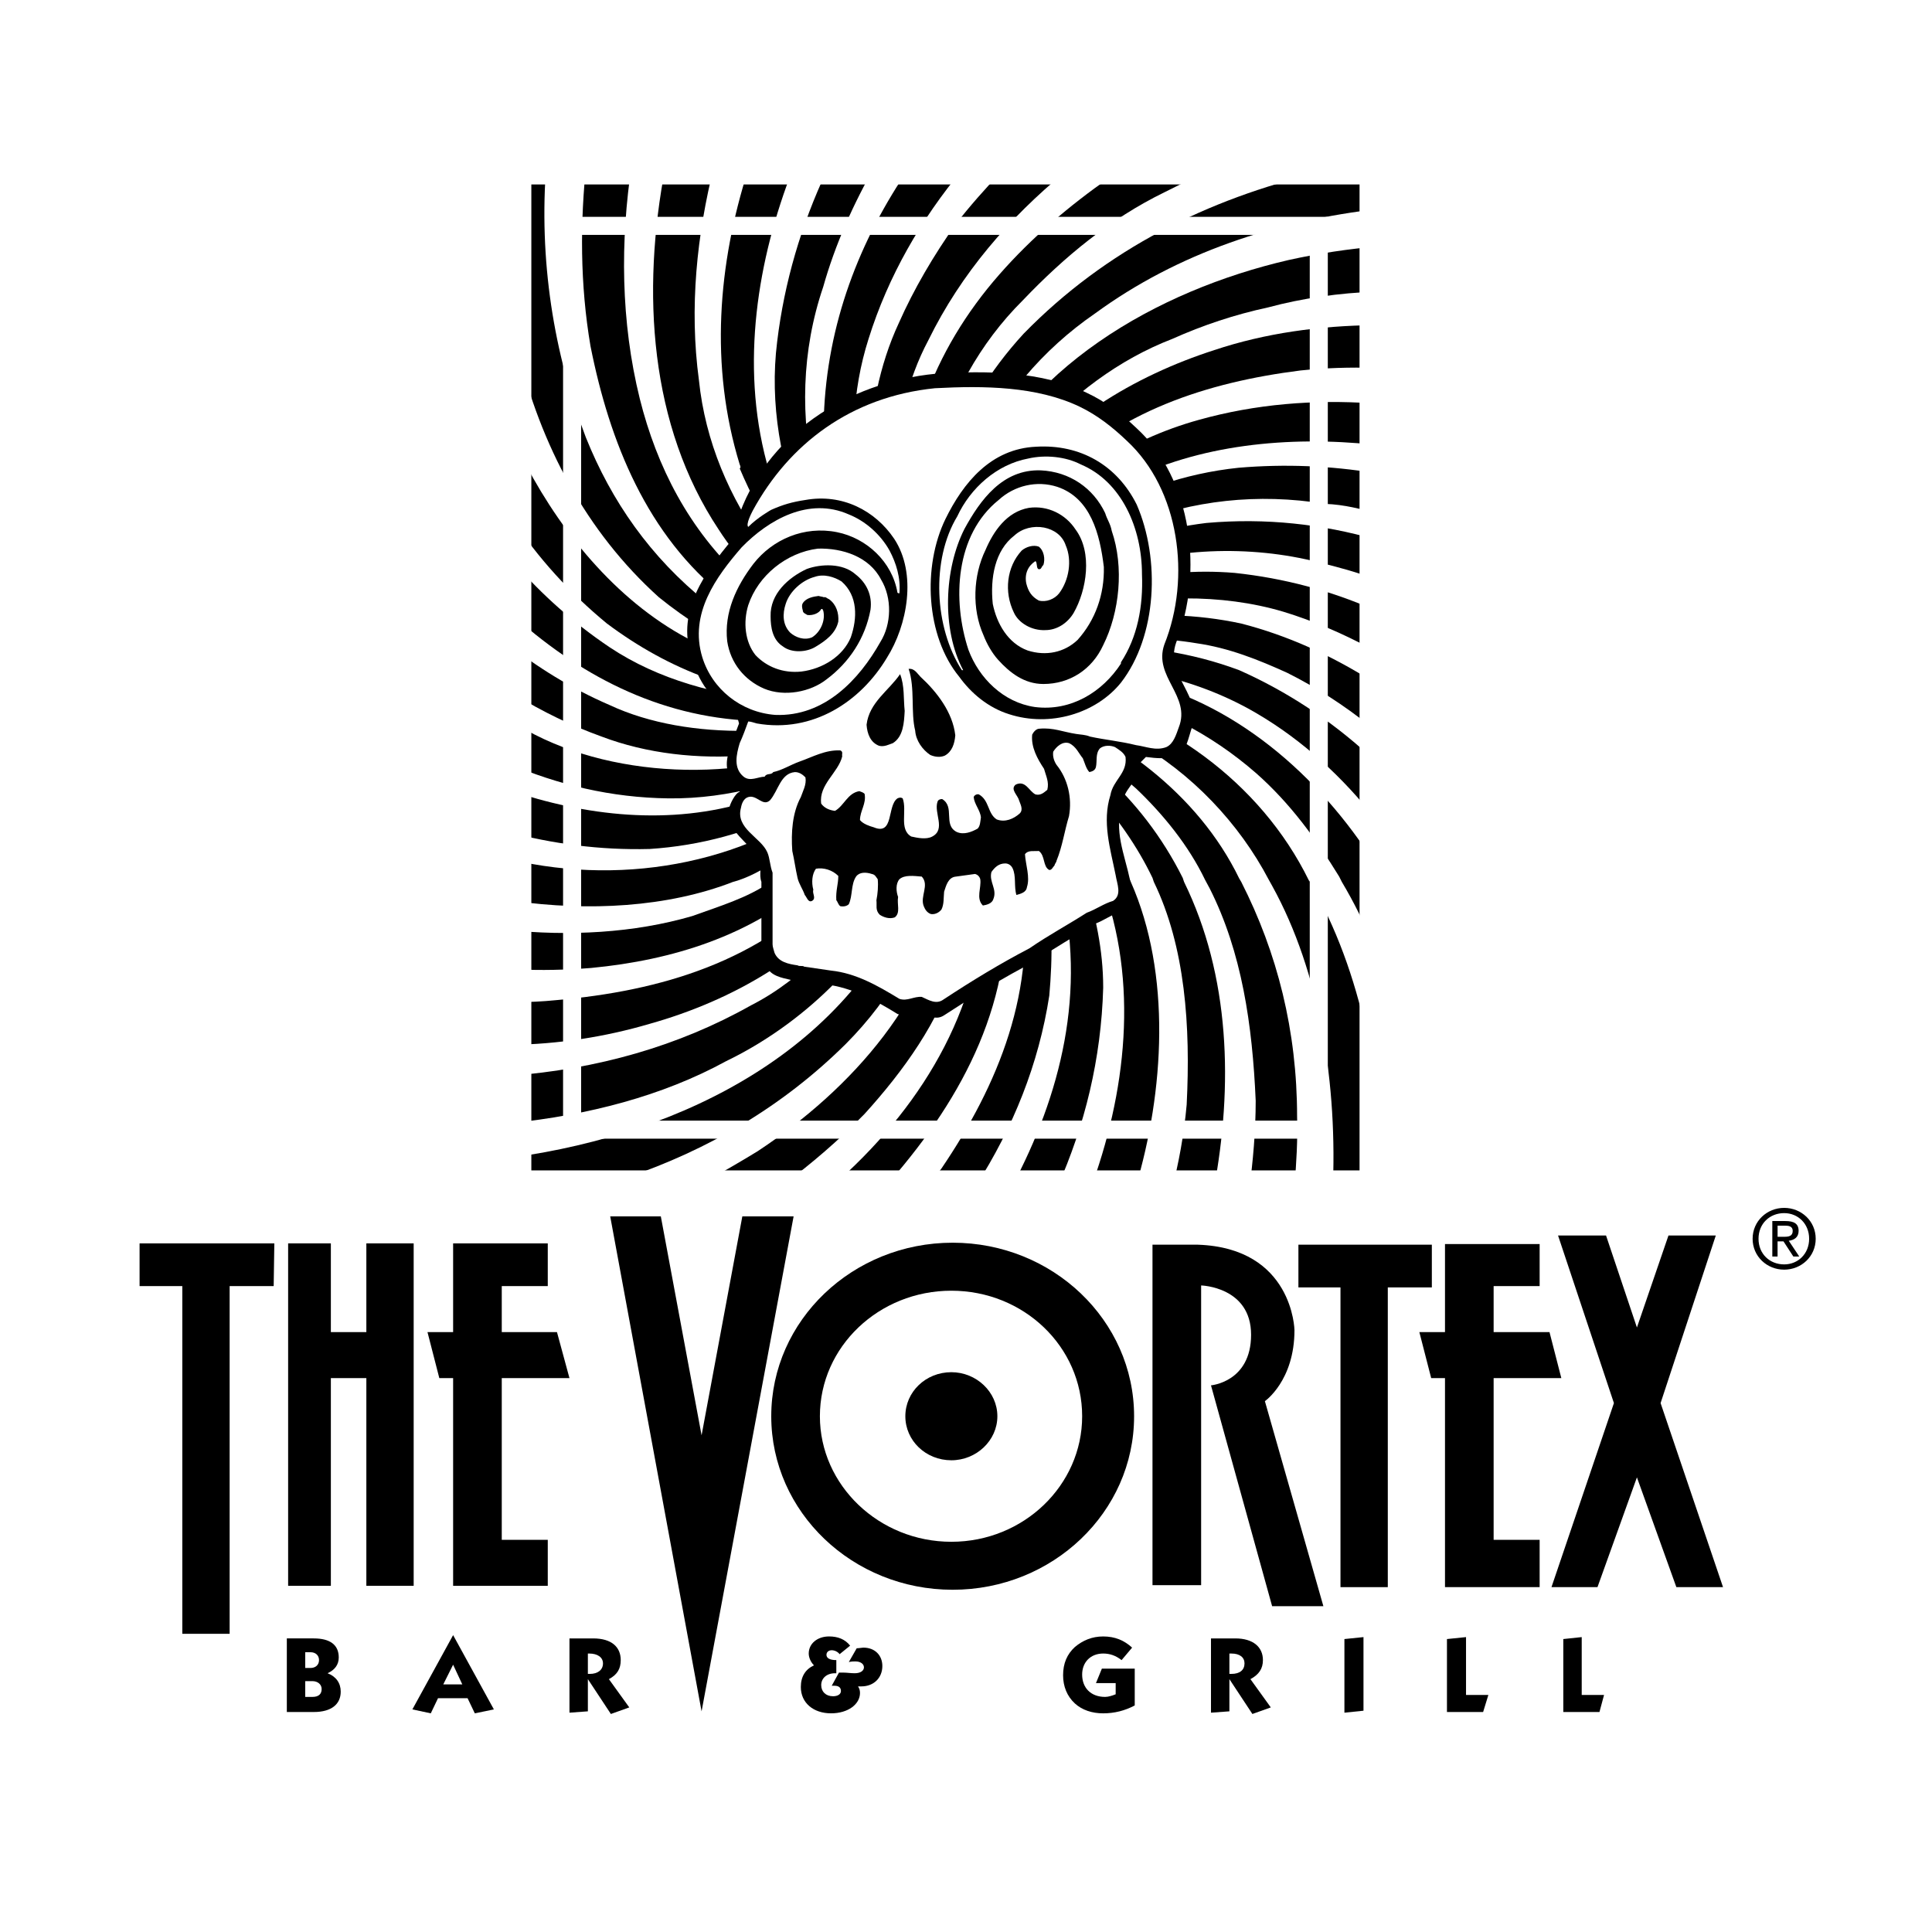 <?xml version="1.0" encoding="utf-8"?>
<!-- Generator: Adobe Illustrator 13.0.0, SVG Export Plug-In . SVG Version: 6.00 Build 14948)  -->
<!DOCTYPE svg PUBLIC "-//W3C//DTD SVG 1.0//EN" "http://www.w3.org/TR/2001/REC-SVG-20010904/DTD/svg10.dtd">
<svg version="1.0" id="Layer_1" xmlns="http://www.w3.org/2000/svg" xmlns:xlink="http://www.w3.org/1999/xlink" x="0px" y="0px"
	 width="192.756px" height="192.756px" viewBox="0 0 192.756 192.756" enable-background="new 0 0 192.756 192.756"
	 xml:space="preserve">
<g>
	<polygon fill-rule="evenodd" clip-rule="evenodd" fill="#FFFFFF" points="0,0 192.756,0 192.756,192.756 0,192.756 0,0 	"/>
	<path fill-rule="evenodd" clip-rule="evenodd" d="M178.006,126.674c1.705,0,3.147-1.311,3.147-3.082
		c0-1.77-1.442-3.082-3.147-3.082s-3.147,1.312-3.147,3.082C174.858,125.363,176.301,126.674,178.006,126.674L178.006,126.674z
		 M175.448,123.592c0-1.508,1.114-2.559,2.558-2.559c1.377,0,2.492,1.051,2.492,2.559s-1.115,2.557-2.492,2.557
		C176.562,126.148,175.448,125.1,175.448,123.592L175.448,123.592z M177.35,123.854h0.59l0.984,1.51h0.59l-1.049-1.574
		c0.524-0.066,0.983-0.328,0.983-0.984c0-0.721-0.459-0.982-1.312-0.982h-1.312v3.541h0.524V123.854L177.35,123.854z
		 M177.35,123.395v-1.113h0.722c0.394,0,0.787,0.064,0.787,0.523c0,0.525-0.394,0.59-0.853,0.59H177.35L177.35,123.395z"/>
	<polygon fill-rule="evenodd" clip-rule="evenodd" points="53.012,18.403 135.642,18.403 135.642,116.771 53.012,116.771 
		53.012,18.403 	"/>
	<polygon fill-rule="evenodd" clip-rule="evenodd" points="57.078,22.468 131.575,22.468 131.575,112.705 57.078,112.705 
		57.078,22.468 	"/>
	<path fill-rule="evenodd" clip-rule="evenodd" fill="#FFFFFF" d="M90.785,16.632c-5.05,7.345-8.263,15.674-8.591,24.92
		c0.066,8.984,3.017,17.182,8.656,23.478l-0.328-0.066c-8.984-9.312-12.722-23.608-8.394-36.331
		c1.18-4.197,3.017-8.329,5.246-12.197L90.785,16.632L90.785,16.632z"/>
	<path fill-rule="evenodd" clip-rule="evenodd" fill="#FFFFFF" d="M99.77,17.288c-1.508,1.574-3.017,3.279-4.394,5.05
		c-2.229,3.147-4.196,6.492-5.705,9.902c-3.87,8.328-3.87,19.346-0.328,27.871c0.656,1.508,1.442,2.951,2.098,4.525H91.31
		c-5.312-8.657-8-20.33-4.656-30.822c1.967-6.295,5.246-11.936,9.378-16.919L99.77,17.288L99.77,17.288z"/>
	<path fill-rule="evenodd" clip-rule="evenodd" fill="#FFFFFF" d="M74.653,16.895c-3.017,9.443-3.869,19.608-0.853,29.445
		c0.065,0.131,0.131,0.328,0,0.394c2.164,5.115,5.312,10.1,9.312,14.034c2.164,2.034,4.328,3.935,6.886,5.443
		C79.44,60.767,70.98,50.078,69.734,37.945c-0.984-7.279-0.197-14.559,1.508-21.379L74.653,16.895L74.653,16.895z"/>
	<path fill-rule="evenodd" clip-rule="evenodd" fill="#FFFFFF" d="M82.457,17.091c-2.492,5.312-4.197,11.018-4.918,16.985
		c-0.788,6.23,0.393,12.46,2.623,17.903c2.099,4.984,5.64,9.771,9.706,13.313c-6.361-4.918-11.018-11.673-13.378-19.149
		c-2.623-9.837-0.918-20.264,2.623-29.314L82.457,17.091L82.457,17.091z"/>
	<path fill-rule="evenodd" clip-rule="evenodd" fill="#FFFFFF" d="M66.39,16.632c-2.426,12.526-1.573,25.839,5.312,36.2
		c4.066,6.296,10.886,11.542,17.969,14.034c-1.05-0.197-2.099-0.59-3.083-0.983c-4.525-2.033-9.116-4.394-12.526-8.132
		c-5.312-4.919-8.525-11.149-10.23-17.969c-1.902-7.673-1.967-15.739-0.787-23.478L66.39,16.632L66.39,16.632z"/>
	<path fill-rule="evenodd" clip-rule="evenodd" fill="#FFFFFF" d="M58.52,16.107c-0.655,6.033-0.655,12.264,0.394,18.428
		c1.902,9.574,5.639,18.887,13.443,25.051c5.115,4,10.624,7.082,17.05,8.066v0.065c-7.017-0.655-13.247-3.672-18.887-7.607
		c-5.639-4.525-9.509-10.099-12.066-16.461c-3.213-8.394-4.722-17.706-3.935-27.412L58.52,16.107L58.52,16.107z"/>
	<path fill-rule="evenodd" clip-rule="evenodd" fill="#FFFFFF" d="M51.634,34.863c2.295,9.508,6.82,18.165,14.1,24.724
		c5.443,4.394,11.936,7.542,19.083,8.394l4.525,0.459v0.131c-7.148,0.066-14.166-1.115-20.067-4.525
		c-7.345-3.672-13.05-10.558-16.788-17.641c-0.459-0.852-0.853-1.705-1.246-2.623L51.634,34.863L51.634,34.863z"/>
	<path fill-rule="evenodd" clip-rule="evenodd" fill="#FFFFFF" d="M51.11,51.783c2.558,3.869,5.705,7.345,9.443,10.427
		c6.23,4.656,13.312,7.411,21.378,7.477c2.558-0.066,5.05-0.131,7.411-0.394c-3.738,0.787-8.001,0.918-11.804,0.656
		c-5.968-0.59-11.805-2.099-16.723-5.378c-3.607-2.426-6.755-5.247-9.444-8.329L51.11,51.783L51.11,51.783z"/>
	<path fill-rule="evenodd" clip-rule="evenodd" fill="#FFFFFF" d="M50.847,61.095c6.755,6.164,14.756,10.427,24.199,10.82
		c4.59,0.524,8.984-0.524,13.247-1.442c-8.132,2.951-19.477,3.606-27.478-0.132c-3.804-1.639-7.28-3.804-10.427-6.295L50.847,61.095
		L50.847,61.095z"/>
	<path fill-rule="evenodd" clip-rule="evenodd" fill="#FFFFFF" d="M110.655,17.747c-3.934,2.754-7.673,5.902-10.951,9.64
		c-6.624,7.541-10.23,16.919-9.443,27.478c0.065,2.361,0.721,4.263,0.984,6.427h-0.131c-2.82-8.525-2.688-19.477,1.508-27.347
		c3.279-6.689,8.066-12.197,13.64-16.788L110.655,17.747L110.655,17.747z"/>
	<path fill-rule="evenodd" clip-rule="evenodd" fill="#FFFFFF" d="M131.575,17.222c-11.017,2.624-21.182,7.607-29.444,16.067
		C95.31,40.7,91.769,50.34,92.49,60.898l0.263,2.754c-2.361-12.066,0.59-25.051,9.312-33.708c4.132-4.328,8.723-8.132,14.1-10.755
		c1.312-0.656,2.623-1.311,4.001-1.967H131.575L131.575,17.222z"/>
	<path fill-rule="evenodd" clip-rule="evenodd" fill="#FFFFFF" d="M137.674,24.567c-3.147,0.262-6.164,0.722-9.115,1.377
		c-13.05,3.017-26.756,10.755-31.871,23.871c-1.771,4.459-3.017,8.918-3.017,13.837l-0.066-0.065
		c-0.328-12.919,4.984-24.986,15.673-32.331c8.263-6.034,18.034-9.247,28.396-10.427V24.567L137.674,24.567z"/>
	<path fill-rule="evenodd" clip-rule="evenodd" fill="#FFFFFF" d="M51.438,69.358c2.688,1.64,5.508,3.017,8.59,4.131
		c8.984,3.41,20.526,2.295,28.724-2.165c-1.115,0.787-2.689,1.509-4.132,2.165c-9.509,4.591-22.952,4.459-32.133-0.656
		c-0.525-0.262-0.984-0.458-1.443-0.722L51.438,69.358L51.438,69.358z"/>
	<path fill-rule="evenodd" clip-rule="evenodd" fill="#FFFFFF" d="M137.149,32.437c-5.509,0.066-10.886,0.787-16.001,2.492
		c-7.935,2.558-15.87,7.214-20.723,14.428c-2.754,4.459-5.378,9.116-5.902,14.494c-0.065,0.065-0.065,0-0.131,0
		c-0.065-1.64,0.525-3.148,0.787-4.722c2.492-10.952,11.214-21.247,21.772-25.313c3.082-1.377,6.23-2.427,9.575-3.148
		c3.41-0.918,7.082-1.443,10.82-1.574L137.149,32.437L137.149,32.437z"/>
	<path fill-rule="evenodd" clip-rule="evenodd" fill="#FFFFFF" d="M136.888,40.241c-5.771-0.394-11.607,0.065-17.247,1.64
		c-7.148,1.967-13.772,6.229-18.56,12.197c-2.295,3.148-4.524,6.23-5.706,9.903H95.31c1.64-6.099,5.049-11.411,9.509-16.001
		c6.688-6.952,15.607-9.837,24.92-11.017c2.492-0.262,4.919-0.328,7.41-0.262L136.888,40.241L136.888,40.241z"/>
	<path fill-rule="evenodd" clip-rule="evenodd" fill="#FFFFFF" d="M137.149,47.192c-4.393-0.721-8.919-0.918-13.574-0.524
		c-10.755,1.115-20.526,7.148-26.56,15.936c-0.328,0.131-0.131,0.459-0.394,0.656c3.542-6.426,9.247-11.804,15.608-15.149
		c7.28-3.738,16.265-4.656,24.92-3.738V47.192L137.149,47.192z"/>
	<path fill-rule="evenodd" clip-rule="evenodd" fill="#FFFFFF" d="M50.716,76.178c4.918,2.099,10.23,3.41,16.001,3.476
		c6.165,0.065,11.739-1.706,16.985-4c1.902-1.049,3.804-2.229,5.509-3.542c-3.869,3.542-9.181,6.165-14.362,7.804
		c-8,2.492-16.46,1.508-24.133-1.114V76.178L50.716,76.178z"/>
	<path fill-rule="evenodd" clip-rule="evenodd" fill="#FFFFFF" d="M137.216,53.815c-5.247-1.508-10.887-2.165-16.854-1.639
		c-8.656,1.049-16.723,5.049-22.559,11.214c8.394-9.968,20.854-15.346,34.429-13.116c1.901,0.066,3.606,0.525,5.312,0.984
		L137.216,53.815L137.216,53.815z"/>
	<path fill-rule="evenodd" clip-rule="evenodd" fill="#FFFFFF" d="M137.149,57.75c-1.771-0.656-3.672-1.181-5.574-1.64
		c-6.819-1.771-14.952-1.508-21.312,1.049c-4.656,1.771-9.116,4.263-12.788,7.87c1.312-0.984,2.558-2.033,4.065-2.886
		c6.492-3.541,13.706-5.64,21.642-4.984c4.918,0.525,9.575,1.771,13.902,3.673L137.149,57.75L137.149,57.75z"/>
	<path fill-rule="evenodd" clip-rule="evenodd" fill="#FFFFFF" d="M136.756,64.702c-2.819-1.508-5.705-2.754-8.722-3.672
		c-6.164-1.836-13.443-1.706-19.608,0c-3.541,1.115-7.147,2.426-10.164,4.591c7.345-3.87,16.723-5.312,25.575-3.411
		c4.591,1.181,8.92,3.148,12.985,5.706L136.756,64.702L136.756,64.702z"/>
	<path fill-rule="evenodd" clip-rule="evenodd" fill="#FFFFFF" d="M136.625,75.391c-3.868-3.541-8.263-6.427-12.984-8.525
		c-4.722-1.771-9.902-2.558-15.28-2.426c-3.41,0.393-6.82,0.918-9.968,1.967c0.262-0.328,0.787-0.328,1.18-0.524
		c6.034-1.902,13.116-2.82,19.806-1.705c3.213,0.459,6.164,1.639,9.05,2.951c2.886,1.442,5.64,3.213,8.264,5.312L136.625,75.391
		L136.625,75.391z"/>
	<path fill-rule="evenodd" clip-rule="evenodd" fill="#FFFFFF" d="M50.651,82.998c4.459,1.181,9.181,1.836,14.166,1.705
		c10.164-0.656,19.477-5.377,26.1-12.919c-1.705,2.754-4.525,4.657-6.886,6.82c-8.788,7.345-21.379,9.902-33.118,7.148
		L50.651,82.998L50.651,82.998z"/>
	<path fill-rule="evenodd" clip-rule="evenodd" fill="#FFFFFF" d="M136.691,85.424c-5.771-8.787-14.56-16.132-24.986-17.902
		c-4.065-0.788-8.525-1.181-12.723-0.394c1.574-0.328,3.41-0.722,5.181-0.591c7.279-0.524,14.296,0.853,20.33,4.132
		c4.656,2.557,8.788,6.165,12.198,10.361V85.424L136.691,85.424z"/>
	<path fill-rule="evenodd" clip-rule="evenodd" fill="#FFFFFF" d="M136.297,102.869c-1.18-5.312-2.95-10.296-5.64-14.953
		l-0.065-0.065c-4.853-9.903-14.559-16.723-25.051-19.019c-2.033-0.328-4.132-0.721-6.296-0.787
		c3.476-0.263,7.148,0.262,10.427,0.984c5.837,1.508,11.018,4.065,15.674,8.131c3.41,3.017,5.968,6.558,8.263,10.296l0.263,0.525
		c1.246,2.099,2.295,4.197,3.147,6.427L136.297,102.869L136.297,102.869z"/>
	<path fill-rule="evenodd" clip-rule="evenodd" fill="#FFFFFF" d="M129.149,118.279c0.196-2.229,0.327-4.525,0.262-6.885
		c0-8.525-1.967-16.33-5.574-23.412l-0.196-0.328c-4.131-8.526-12.395-14.494-21.117-17.641c-1.442-0.394-2.819-0.787-4.262-1.115
		c5.442,0.656,10.361,2.492,14.952,5.049c5.64,3.148,10.427,8.198,13.378,13.837l0.328,0.59c4.787,8.657,6.558,19.871,6.032,30.691
		L129.149,118.279L129.149,118.279z"/>
	<path fill-rule="evenodd" clip-rule="evenodd" fill="#FFFFFF" d="M121.083,118.738c1.967-10.426,1.64-21.379-2.951-30.756
		l-0.131-0.394c-4.066-8.132-10.821-13.968-19.084-17.444l-0.197-0.197c5.312,1.771,10.297,4.918,14.625,8.722
		c2.754,2.623,5.246,5.705,6.886,9.115l0.459,0.853c3.214,6.361,4.263,13.641,4.591,21.182c0,3.016-0.263,6.033-0.656,8.918H121.083
		L121.083,118.738z"/>
	<path fill-rule="evenodd" clip-rule="evenodd" fill="#FFFFFF" d="M113.278,118.543c2.886-9.641,3.607-21.379-0.458-30.561
		l-0.197-0.394c-2.754-7.148-8.394-12.853-14.82-17.182c3.934,2.361,7.869,5.049,11.214,8.459c2.426,2.689,4.459,5.574,5.968,8.722
		l0.131,0.394c3.147,6.492,3.672,14.428,3.279,22.23c-0.263,2.951-0.787,5.838-1.509,8.592L113.278,118.543L113.278,118.543z"/>
	<path fill-rule="evenodd" clip-rule="evenodd" fill="#FFFFFF" d="M105.476,118.477c2.754-6.164,4.394-12.854,4.59-19.936
		c0-3.804-0.787-7.28-1.836-10.625l-0.065-0.262l-0.065-0.328c-2.033-5.968-5.968-11.542-10.493-16.002
		c4.197,3.279,7.607,7.607,10.165,12.264c0.721,1.377,1.574,2.754,1.967,4.197l0.132,0.197c3.804,9.969,2.491,21.117-1.181,30.953
		L105.476,118.477L105.476,118.477z"/>
	<path fill-rule="evenodd" clip-rule="evenodd" fill="#FFFFFF" d="M97.344,118.346c3.737-5.836,6.295-12.197,7.345-19.018
		c0.327-3.673,0.393-7.936-0.525-11.346v-0.131c-1.181-5.903-3.804-11.346-7.606-16.067v-0.131l0.328,0.197
		c3.934,4.721,7.148,10.099,8.722,15.936l0.131,0.328c2.754,10.755,0.065,21.181-4.787,30.298L97.344,118.346L97.344,118.346z"/>
	<path fill-rule="evenodd" clip-rule="evenodd" fill="#FFFFFF" d="M51.241,89.884c7.41,1.05,15.345,0.656,21.903-1.901l0.459-0.131
		c1.771-0.59,2.689-1.312,4.263-2.099c5.771-3.148,10.559-8.197,13.837-13.707c-3.213,6.558-8.001,11.542-14.034,15.411
		l-0.787,0.525c-2.361,1.639-5.116,2.427-7.805,3.41c-5.836,1.706-12.328,2.034-18.559,1.377L51.241,89.884L51.241,89.884z"/>
	<path fill-rule="evenodd" clip-rule="evenodd" fill="#FFFFFF" d="M88.883,117.756c7.214-8.33,12.46-18.035,11.411-29.839v-0.065
		c-0.394-5.575-1.901-10.821-4.328-15.608c3.016,4.722,5.115,9.706,5.902,15.346v0.394c1.705,10.756-2.296,20.264-7.935,28.592
		c-0.525,0.656-0.984,1.312-1.508,1.969L88.883,117.756L88.883,117.756z"/>
	<path fill-rule="evenodd" clip-rule="evenodd" fill="#FFFFFF" d="M51.503,96.705c2.492,0.13,4.984,0.065,7.476-0.131
		c8.198-0.787,15.871-3.213,22.101-8.591c0.459-0.459,0.852-0.721,0.787-0.721c1.049-0.918,0.459-0.394,1.246-1.115
		c4.132-3.935,7.083-8.853,9.247-13.771c-1.77,5.639-4.722,10.951-8.919,15.411l-0.196,0.197
		c-7.345,7.935-17.247,10.887-27.806,11.805c-1.312,0.131-2.624,0.195-3.935,0.195V96.705L51.503,96.705z"/>
	<path fill-rule="evenodd" clip-rule="evenodd" fill="#FFFFFF" d="M78.129,118.215c2.819-2.1,5.573-4.461,8.131-7.082
		c3.869-4.264,7.476-9.248,9.115-14.756c0.788-2.688,1.574-5.443,1.706-8.394l0.065-0.262c0.657-5.246-0.786-10.362-1.967-15.215
		c1.771,4.46,2.885,9.247,3.083,14.428c0,0.263,0,0.524,0,0.853v0.197c0,12-5.968,21.969-14.428,29.643L78.129,118.215
		L78.129,118.215z"/>
	<path fill-rule="evenodd" clip-rule="evenodd" fill="#FFFFFF" d="M50.979,104.246c4.721-0.066,9.377-0.787,13.837-2.098
		c8.197-2.297,16.395-6.887,21.51-14.166l0.131-0.197c3.41-4.525,5.443-9.64,6.558-15.018c-0.787,5.377-2.689,10.361-5.378,15.018
		l-0.197,0.197c-2.885,4.853-7.345,9.705-12.525,12.328c-7.213,4.066-15.346,6.361-24.002,7.018L50.979,104.246L50.979,104.246z"/>
	<path fill-rule="evenodd" clip-rule="evenodd" fill="#FFFFFF" d="M62.521,117.492c8.066-2.754,15.477-7.016,21.838-13.312
		c4.591-4.59,7.739-10.229,9.181-16.263l0.065-0.065c1.049-3.542,1.377-7.542,1.246-11.411l-0.262-3.345
		c0.786,4.591,1.049,10.034,0.196,14.69v0.197c-1.508,11.41-9.771,20.658-19.215,26.887c-1.836,1.115-3.606,2.164-5.508,3.148
		L62.521,117.492L62.521,117.492z"/>
	<path fill-rule="evenodd" clip-rule="evenodd" fill="#FFFFFF" d="M51.241,115.461c16.919-2.361,33.97-10.822,40.068-27.479
		l0.131-0.197c1.574-4.459,2.492-9.443,2.295-14.362v0.656c-0.197,4.984-1.443,9.509-3.41,13.772l-0.131,0.131
		c-3.279,7.738-10.296,14.297-17.772,17.902c-6.361,3.477-13.771,5.379-21.444,6.166L51.241,115.461L51.241,115.461z"/>
	<path fill-rule="evenodd" clip-rule="evenodd" d="M73.276,77.883c-1.115-0.853-0.787-2.295-0.394-3.41
		c0.262-0.787,0.59-1.574,0.852-2.295l-0.328-1.18c-2.427-0.918-3.738-3.017-4.459-5.575c-1.442-4.524,1.443-8.394,4.066-11.542
		l0.328-1.05c0.131-0.459,0.131-0.59,0.197-0.853c2.755-8.525,10.952-13.837,19.805-14.689c5.115-0.328,10.624-0.263,15.083,1.901
		c1.837,0.853,3.476,2.099,4.984,3.542c5.509,5.049,6.689,14.362,3.935,21.378c-1.181,3.345,2.82,5.377,1.509,8.657
		c-0.263,0.787-0.524,2.229-1.312,2.558c-1.114,0.459-2.163,0.328-3.213,0.197l-0.787,0.787c0.197,1.639-1.312,2.164-1.573,3.803
		c-0.853,2.82,0.196,4.984,0.786,7.739c0.132,0.852,0.132,2.492-0.853,3.082c-0.918,0.262-1.771,0.918-2.688,1.246
		c-1.968,1.247-4,2.361-5.968,3.738c-3.082,1.575-6.033,3.411-9.05,5.377c-0.787,0.525-1.508,0.066-2.229-0.262
		c-0.853-0.066-1.574,0.459-2.427,0.131c-2.229-1.377-4.524-2.623-7.148-2.951l-2.82-0.328c-0.131-0.197-0.459-0.066-0.722-0.131
		c-0.853-0.197-1.967-0.395-2.361-1.312c-0.065-0.328-0.524-0.656-0.524-0.918v-7.542c-0.262-0.721,0.065-1.508-0.197-2.164
		c-0.721-1.574-3.607-3.017-3.017-5.181c0.065-0.394,0.59-1.508,1.049-1.639L73.276,77.883L73.276,77.883z"/>
	<path fill-rule="evenodd" clip-rule="evenodd" fill="#FFFFFF" d="M107.836,46.339c4.065,1.705,6.099,6.361,6.099,10.952
		c0.132,3.214-0.459,6.296-2.099,8.788v0.131c-1.836,2.82-4.984,4.788-8.591,4.329c-3.147-0.459-5.574-2.886-6.624-5.706
		c-1.639-4.983-1.312-11.476,3.017-14.952c1.574-1.443,3.804-1.967,5.837-1.312c3.344,1.115,4.262,4.722,4.655,8
		c0.065,2.754-0.853,5.312-2.623,7.28c-1.312,1.246-3.147,1.639-4.984,1.049c-1.967-0.721-3.082-2.689-3.476-4.656
		c-0.262-2.557,0.197-5.312,2.165-6.82c0.786-0.722,1.901-0.984,2.95-0.787c0.984,0.196,1.837,0.787,2.164,1.771
		c0.656,1.508,0.328,3.476-0.655,4.787c-0.459,0.59-1.312,0.918-2.033,0.722c-0.722-0.394-1.049-0.918-1.246-1.706
		c-0.196-0.983,0.197-1.771,0.918-2.229c0.197,0.197,0.066,0.59,0.263,0.787c0.328,0.131,0.328-0.262,0.525-0.394
		c0.196-0.59,0.064-1.442-0.46-1.836c-0.524-0.196-1.246,0-1.705,0.394c-1.508,1.639-1.771,4.131-0.787,6.165
		c0.459,1.049,1.771,1.836,3.148,1.771c1.181,0,2.229-0.722,2.819-1.706c1.312-2.295,1.902-6.033,0.197-8.329
		c-0.984-1.508-2.755-2.426-4.656-2.164c-2.229,0.393-3.542,2.36-4.328,4.197c-1.246,2.558-1.377,5.902-0.197,8.525
		c0.328,0.853,0.853,1.771,1.442,2.426c1.181,1.312,2.624,2.426,4.526,2.426c2.623,0,4.853-1.442,5.967-3.869
		c1.64-3.279,2.099-7.804,0.853-11.411c-0.131-0.721-0.459-1.115-0.655-1.771c-1.181-2.492-3.541-4.131-6.428-4.263
		c-3.803-0.131-6.032,2.951-7.607,5.837c-2.033,4-2.295,10.034-0.131,14.099h-0.131c-2.754-4.263-3.083-11.017-0.459-15.346
		c1.311-2.82,3.934-5.181,7.083-5.771C104.295,45.355,106.327,45.553,107.836,46.339L107.836,46.339z"/>
	<path fill-rule="evenodd" clip-rule="evenodd" fill="#FFFFFF" d="M88.752,54.931c0.655,1.246,1.115,2.688,0.984,4.262
		c-0.065,0-0.132,0-0.197-0.065c-0.524-3.083-3.082-5.443-6.033-6.033c-3.279-0.656-6.427,0.721-8.329,3.147
		c-1.705,2.23-2.951,4.854-2.623,7.739c0.328,2.164,1.705,3.869,3.672,4.722c2.033,0.853,4.656,0.328,6.23-0.918
		c2.295-1.705,3.87-4.131,4.394-6.951c0.197-1.443-0.394-2.689-1.508-3.542c-1.246-1.114-3.411-1.049-4.853-0.524
		c-1.836,0.853-3.672,2.492-3.606,4.722c0,1.115,0.196,2.361,1.246,3.017c0.852,0.656,2.36,0.59,3.278,0
		c0.984-0.59,1.967-1.312,2.23-2.492c0.065-0.853-0.197-1.705-0.918-2.23c-0.197-0.065-0.328-0.262-0.525-0.196
		c-0.131-0.066-0.328-0.066-0.524-0.131c-0.525,0.065-1.246,0.196-1.574,0.721c-0.131,0.197-0.065,0.524,0,0.722
		c0,0.262,0.262,0.328,0.459,0.459c0.59,0.065,1.181-0.197,1.377-0.591c0.197-0.065,0.132,0.132,0.197,0.132
		c0.262,0.983-0.263,2.164-1.115,2.688c-0.787,0.328-1.639,0-2.164-0.459c-0.787-0.787-0.787-1.902-0.459-2.886
		c0.394-1.246,1.64-2.361,2.886-2.688c0.918-0.328,1.967,0,2.689,0.459c1.639,1.442,1.574,3.672,0.918,5.574
		c-0.787,1.901-2.82,3.147-4.918,3.41c-1.836,0.197-3.476-0.459-4.59-1.639c-1.05-1.312-1.246-3.279-0.722-4.984
		c0.983-2.951,3.804-5.246,6.951-5.64c2.427-0.065,5.115,0.787,6.296,3.082c1.115,1.836,1.049,4.46-0.065,6.23
		c-2.099,3.738-5.574,7.476-10.493,7.279c-3.411-0.262-6.295-2.557-7.28-5.771c-1.312-4.328,1.377-8,3.935-10.952
		c2.688-2.754,6.689-5.05,10.689-3.279C86.326,51.979,87.834,53.291,88.752,54.931L88.752,54.931z"/>
	<path fill-rule="evenodd" clip-rule="evenodd" fill="#FFFFFF" d="M108.032,75.653c0.197,0.459,0.328,1.049,0.656,1.377
		c0.328-0.065,0.59-0.196,0.656-0.524c0.131-0.59-0.066-1.312,0.393-1.836c0.394-0.328,1.05-0.328,1.509-0.131
		c0.394,0.263,0.853,0.525,1.049,0.984c0.197,1.639-1.246,2.295-1.508,3.803c-0.853,2.689,0,5.377,0.524,8.001
		c0.131,0.853,0.656,1.967-0.263,2.557c-0.918,0.263-1.704,0.853-2.623,1.181c-1.836,1.181-3.803,2.229-5.705,3.542
		c-2.886,1.508-5.705,3.212-8.591,5.115c-0.722,0.525-1.443,0.066-2.164-0.262c-0.787-0.066-1.443,0.459-2.229,0.197
		c-2.165-1.312-4.328-2.559-6.821-2.821l-2.688-0.393c-0.131-0.131-0.459,0-0.656-0.131c-0.918-0.131-1.902-0.328-2.295-1.246
		c-0.065-0.262-0.197-0.59-0.197-0.853v-7.148c-0.262-0.656-0.262-1.443-0.524-2.033c-0.656-1.508-3.213-2.361-2.624-4.459
		c0.066-0.394,0.263-0.918,0.722-1.049c0.853-0.263,1.442,0.983,2.164,0.328c0.853-0.984,1.049-2.689,2.492-2.82
		c0.459,0,0.787,0.263,1.049,0.525c0.131,0.721-0.262,1.376-0.459,1.967c-0.852,1.574-0.983,3.541-0.852,5.377
		c0.197,0.853,0.328,1.836,0.524,2.688c0.131,0.59,0.524,1.115,0.722,1.705c0.196,0.197,0.328,0.787,0.721,0.59
		c0.459-0.262,0-0.721,0.131-1.114c-0.197-0.722-0.131-1.574,0.262-2.099c0.787-0.131,1.64,0.131,2.23,0.721
		c0,0.853-0.263,1.443-0.197,2.426c0.132,0.131,0.197,0.459,0.394,0.591c0.328,0.065,0.656,0,0.852-0.197
		c0.394-0.853,0.197-1.967,0.722-2.754c0.327-0.459,0.983-0.459,1.573-0.262c0.328,0.065,0.394,0.262,0.59,0.524
		c0.065,0.655,0,1.442-0.131,2.098c0.066,0.525-0.131,0.984,0.328,1.443c0.394,0.263,0.984,0.459,1.508,0.263
		c0.59-0.459,0.197-1.312,0.328-2.033c-0.197-0.525-0.262-1.312,0.132-1.771c0.524-0.459,1.443-0.328,2.229-0.263
		c0.787,0.853-0.197,1.968,0.197,2.952c0.131,0.328,0.328,0.655,0.721,0.787c0.459,0.065,0.853-0.197,1.049-0.459
		c0.262-0.525,0.197-1.115,0.262-1.771c0.197-0.59,0.394-1.442,1.18-1.508l1.902-0.262c0.263,0.065,0.459,0.262,0.525,0.524
		c0.131,0.853-0.459,1.901,0.262,2.623c0.394-0.065,0.918-0.197,1.049-0.656c0.395-0.984-0.459-1.705-0.196-2.689
		c0.328-0.459,0.722-0.853,1.377-0.853c0.328,0,0.591,0.197,0.722,0.459c0.394,0.787,0.131,1.836,0.394,2.688
		c0.459-0.131,0.983-0.262,1.049-0.787c0.328-0.983-0.131-2.229-0.196-3.279c0.328-0.459,0.983-0.263,1.377-0.328
		c0.656,0.459,0.394,1.574,1.05,1.901c0.262,0,0.327-0.262,0.524-0.459c0-0.131,0.196-0.328,0.196-0.459
		c0.591-1.442,0.787-2.95,1.246-4.459c0.328-1.836-0.131-3.738-1.246-5.115c-0.262-0.394-0.394-0.853-0.328-1.312
		c0.328-0.524,0.919-1.049,1.574-0.852C107.377,74.473,107.64,75.194,108.032,75.653L108.032,75.653z"/>
	<path fill-rule="evenodd" clip-rule="evenodd" fill="#FFFFFF" d="M112.426,43.979c5.247,4.853,6.428,13.641,3.738,20.33
		c-1.114,3.214,2.689,5.115,1.443,8.263c-0.263,0.722-0.524,1.64-1.246,1.967c-1.049,0.394-2.033-0.065-3.017-0.196
		c-1.574-0.394-3.082-0.525-4.591-0.853c-0.459-0.196-0.983-0.196-1.377-0.263c-1.312-0.197-2.296-0.655-3.673-0.524
		c-0.327,0-0.59,0.327-0.722,0.59c-0.13,1.246,0.525,2.426,1.181,3.41c0.197,0.721,0.525,1.312,0.328,2.099
		c-0.328,0.262-0.656,0.59-1.181,0.458c-0.655-0.328-0.983-1.442-1.967-0.983c-0.591,0.459,0.196,1.049,0.328,1.574
		c0.131,0.393,0.459,0.918,0.064,1.312c-0.59,0.524-1.442,0.918-2.295,0.59c-0.918-0.59-0.722-1.901-1.77-2.492
		c-0.197-0.065-0.459,0.065-0.525,0.263c0.066,0.721,0.657,1.311,0.722,2.033c-0.065,0.393-0.065,0.853-0.328,1.115
		c-0.59,0.328-1.377,0.656-2.099,0.328c-1.377-0.721-0.131-2.492-1.442-3.279c-0.197,0-0.394,0.065-0.459,0.263
		c-0.394,1.115,0.853,2.754-0.524,3.476c-0.59,0.328-1.508,0.131-2.099,0c-1.246-0.721-0.394-2.558-0.853-3.804
		c-0.197-0.131-0.393-0.065-0.525,0c-1.049,0.721-0.328,3.738-2.36,2.885c-0.459-0.131-1.05-0.328-1.377-0.721
		c0-0.918,0.656-1.64,0.459-2.623c-0.131-0.131-0.328-0.197-0.525-0.263c-1.18,0.197-1.508,1.443-2.426,1.968
		c-0.524-0.066-1.049-0.263-1.377-0.722c-0.262-1.901,1.706-3.082,2.099-4.722c-0.065-0.196,0.131-0.459-0.197-0.59
		c-1.508-0.065-2.754,0.656-4.066,1.115c-0.918,0.328-1.705,0.853-2.624,1.049c-0.197,0.328-0.656,0.066-0.852,0.459
		c-0.657,0-1.443,0.524-2.099,0c-1.049-0.853-0.722-2.229-0.394-3.344c0.328-0.722,0.59-1.443,0.853-2.165
		c0.262,0,0.59,0.131,0.853,0.197c5.574,0.983,10.361-2.164,12.985-6.558c2.033-3.214,3.017-8.395,0.721-11.87
		c-1.902-2.82-5.181-4.525-8.854-3.869c-1.311,0.197-2.229,0.459-3.41,0.983c0,0-1.312,0.722-2.295,1.705
		c-0.262-0.262,0.328-1.377,0.459-1.639c3.607-6.624,9.771-11.345,18.166-12.198c4.918-0.262,10.165-0.197,14.428,1.836
		C109.476,41.421,110.983,42.601,112.426,43.979L112.426,43.979z M103.377,44.569c-4.525,0.197-7.28,3.607-9.05,7.214
		c-2.295,4.722-1.968,11.673,1.377,15.739c1.181,1.639,2.885,3.082,4.984,3.737c4.066,1.312,8.657-0.065,11.148-3.147
		c3.607-4.656,3.935-12.329,1.574-17.771C111.442,46.405,107.771,44.307,103.377,44.569L103.377,44.569z M90.654,66.734
		c0.655,1.902,0.196,4.329,0.655,6.165c0.066,0.983,0.722,1.902,1.508,2.426c0.459,0.197,0.984,0.262,1.443,0.065
		c0.721-0.394,0.983-1.18,1.049-2.033c-0.262-2.295-1.836-4.328-3.475-5.836C91.507,67.194,91.245,66.669,90.654,66.734
		L90.654,66.734z M89.802,67.259c-1.115,1.64-3.083,2.82-3.345,5.05c0.065,0.917,0.394,1.77,1.246,2.098
		c0.525,0.131,0.983-0.131,1.377-0.262c1.049-0.656,1.115-2.034,1.181-3.214C90.129,69.686,90.261,68.44,89.802,67.259
		L89.802,67.259z"/>
	<polygon fill="none" stroke="#FFFFFF" stroke-width="1.801" stroke-miterlimit="2.613" points="57.078,22.534 131.575,22.534 
		131.575,112.705 57.078,112.705 57.078,22.534 	"/>
	<polygon fill-rule="evenodd" clip-rule="evenodd" points="27.37,124.051 27.305,128.312 22.911,128.312 22.911,163.006 
		18.189,163.006 18.189,128.312 13.926,128.312 13.926,124.051 27.37,124.051 	"/>
	<polygon fill-rule="evenodd" clip-rule="evenodd" points="142.855,124.182 142.855,128.445 138.461,128.445 138.461,158.35 
		133.74,158.35 133.74,128.445 129.543,128.445 129.543,124.182 142.855,124.182 	"/>
	<polygon fill-rule="evenodd" clip-rule="evenodd" points="33.01,132.904 36.551,132.904 36.551,124.051 41.272,124.051 
		41.272,158.217 36.551,158.217 36.551,137.494 33.01,137.494 33.01,158.217 28.747,158.217 28.747,124.051 33.01,124.051 
		33.01,132.904 	"/>
	<polygon fill-rule="evenodd" clip-rule="evenodd" points="54.651,128.312 50.061,128.312 50.061,132.904 55.569,132.904 
		56.815,137.494 50.061,137.494 50.061,153.627 54.651,153.627 54.651,158.217 45.208,158.217 45.208,137.494 43.831,137.494 
		42.65,132.904 45.208,132.904 45.208,124.051 54.651,124.051 54.651,128.312 	"/>
	<polygon fill-rule="evenodd" clip-rule="evenodd" points="153.61,128.312 149.02,128.312 149.02,132.904 154.594,132.904 
		155.774,137.494 149.02,137.494 149.02,153.627 153.61,153.627 153.61,158.35 144.167,158.35 144.167,137.494 142.79,137.494 
		141.609,132.904 144.167,132.904 144.167,124.117 153.61,124.117 153.61,128.312 	"/>
	<polygon fill-rule="evenodd" clip-rule="evenodd" points="69.997,170.742 79.178,121.361 74.062,121.361 69.997,143.201 
		65.931,121.361 60.881,121.361 69.997,170.742 	"/>
	<path fill-rule="evenodd" clip-rule="evenodd" d="M76.948,141.299c0-9.576,8.132-17.314,18.1-17.314s18.101,7.738,18.101,17.314
		c0,9.574-8.133,17.312-18.101,17.312S76.948,150.873,76.948,141.299L76.948,141.299z M94.917,153.824
		c7.214,0,13.05-5.641,13.05-12.525c0-6.951-5.836-12.525-13.05-12.525s-13.116,5.574-13.116,12.525
		C81.801,148.184,87.703,153.824,94.917,153.824L94.917,153.824z"/>
	<path fill-rule="evenodd" clip-rule="evenodd" d="M90.326,141.299c0-2.428,2.033-4.395,4.591-4.395
		c2.492,0,4.591,1.967,4.591,4.395c0,2.426-2.099,4.393-4.591,4.393C92.359,145.691,90.326,143.725,90.326,141.299L90.326,141.299z"
		/>
	<polygon fill-rule="evenodd" clip-rule="evenodd" points="163.316,147.396 167.251,158.35 171.907,158.35 165.677,139.986 
		171.186,123.264 166.464,123.264 163.316,132.445 160.234,123.264 155.446,123.264 161.021,139.986 154.791,158.35 159.381,158.35 
		163.316,147.396 	"/>
	<path fill-rule="evenodd" clip-rule="evenodd" d="M114.984,124.182v33.971h4.853v-29.904c0,0,4.984,0.131,4.984,4.918
		c0,4.723-4.001,5.049-4.001,5.049l6.1,22.035h5.114l-5.836-20.459c0,0,2.951-2.033,2.951-7.084c0,0-0.131-8.197-9.64-8.525H114.984
		L114.984,124.182z"/>
	<path fill-rule="evenodd" clip-rule="evenodd" d="M31.305,163.465c1.64,0,2.492,0.654,2.492,1.9c0,0.723-0.394,1.246-1.115,1.574
		c0.853,0.328,1.312,0.984,1.312,1.836c0,1.248-0.918,2.033-2.689,2.033h-2.688v-7.344H31.305L31.305,163.465z M30.452,169.301
		h0.721c0.591,0,0.918-0.262,0.918-0.787c0-0.459-0.393-0.787-0.918-0.787h-0.721V169.301L30.452,169.301z M30.452,166.414h0.525
		c0.524,0,0.852-0.326,0.852-0.785s-0.328-0.787-0.852-0.787h-0.525V166.414L30.452,166.414z"/>
	<path fill-rule="evenodd" clip-rule="evenodd" d="M45.208,163.137l4.066,7.41l-1.901,0.393l-0.722-1.508h-2.951l-0.721,1.508
		l-1.836-0.393L45.208,163.137L45.208,163.137z M46.125,168.055l-0.918-1.967l-0.983,1.967H46.125L46.125,168.055z"/>
	<path fill-rule="evenodd" clip-rule="evenodd" d="M56.815,163.465h2.361c1.836,0,2.754,0.852,2.754,2.164
		c0,0.852-0.328,1.441-1.18,1.9l2.033,2.82l-1.836,0.656l-2.295-3.477v3.213l-1.836,0.133V163.465L56.815,163.465z M58.651,167.006
		c0.065,0,0.131,0,0.197,0c0.787,0,1.312-0.395,1.312-1.051c0-0.59-0.524-0.982-1.377-0.982c0,0-0.066,0-0.131,0V167.006
		L58.651,167.006z"/>
	<path fill-rule="evenodd" clip-rule="evenodd" d="M80.687,164.973c0-0.984,0.852-1.705,2.033-1.705
		c0.853,0,1.574,0.262,2.098,0.918l-1.049,0.852c-0.196-0.262-0.524-0.393-0.787-0.393c-0.328,0-0.525,0.197-0.525,0.459
		c0,0.328,0.328,0.525,0.983,0.525v1.311c0,0-0.065,0-0.131,0c-0.853,0-1.377,0.525-1.377,1.182c0,0.654,0.459,1.113,1.181,1.113
		c0.459,0,0.787-0.195,0.787-0.523s-0.197-0.525-0.656-0.525c-0.065,0-0.197,0-0.262,0l0.721-1.311c0.197,0,0.329,0,0.459,0
		c0.328,0,0.722,0.064,1.115,0.064c0.59,0,0.918-0.262,0.918-0.59s-0.328-0.59-0.852-0.59c-0.197,0-0.393,0-0.656,0.064l0.788-1.377
		c0.262,0,0.524-0.064,0.655-0.064c1.181,0,1.902,0.787,1.902,1.836c0,1.18-0.852,2.033-2.099,2.033c-0.131,0-0.262,0-0.328,0
		c0.131,0.195,0.197,0.393,0.197,0.656c0,1.115-1.181,2.031-2.886,2.031c-1.771,0-3.017-1.049-3.017-2.623
		c0-1.049,0.459-1.77,1.312-2.164C80.883,165.824,80.687,165.365,80.687,164.973L80.687,164.973z"/>
	<path fill-rule="evenodd" clip-rule="evenodd" d="M110.065,164.973c-1.246,0-2.099,0.852-2.099,2.098
		c0,1.312,0.853,2.23,2.296,2.23c0.327,0,0.721-0.131,1.049-0.262v-1.115h-1.967l0.59-1.443h3.279v3.672
		c-0.984,0.525-2.033,0.787-3.148,0.787c-1.114,0-2.099-0.328-2.82-0.982c-0.786-0.723-1.18-1.705-1.18-2.82
		c0-1.182,0.394-2.1,1.18-2.82c0.787-0.656,1.706-1.049,2.82-1.049c1.181,0,2.099,0.393,2.886,1.115l-1.05,1.246
		C111.312,165.17,110.722,164.973,110.065,164.973L110.065,164.973z"/>
	<path fill-rule="evenodd" clip-rule="evenodd" d="M120.82,163.465h2.427c1.771,0,2.755,0.852,2.755,2.164
		c0,0.852-0.394,1.441-1.246,1.9l2.032,2.82l-1.836,0.656l-2.295-3.477v3.213l-1.837,0.133V163.465L120.82,163.465z
		 M122.657,167.006c0.065,0,0.131,0,0.196,0c0.853,0,1.312-0.395,1.312-1.051c0-0.59-0.459-0.982-1.312-0.982
		c-0.065,0-0.131,0-0.196,0V167.006L122.657,167.006z"/>
	<polygon fill-rule="evenodd" clip-rule="evenodd" points="134.133,163.529 136.035,163.334 136.035,170.678 134.133,170.875 
		134.133,163.529 	"/>
	<polygon fill-rule="evenodd" clip-rule="evenodd" points="144.363,163.529 146.266,163.334 146.266,169.104 148.495,169.104 
		147.971,170.809 144.363,170.809 144.363,163.529 	"/>
	<polygon fill-rule="evenodd" clip-rule="evenodd" points="155.971,163.529 157.808,163.334 157.808,169.104 160.037,169.104 
		159.578,170.809 155.971,170.809 155.971,163.529 	"/>
</g>
</svg>
